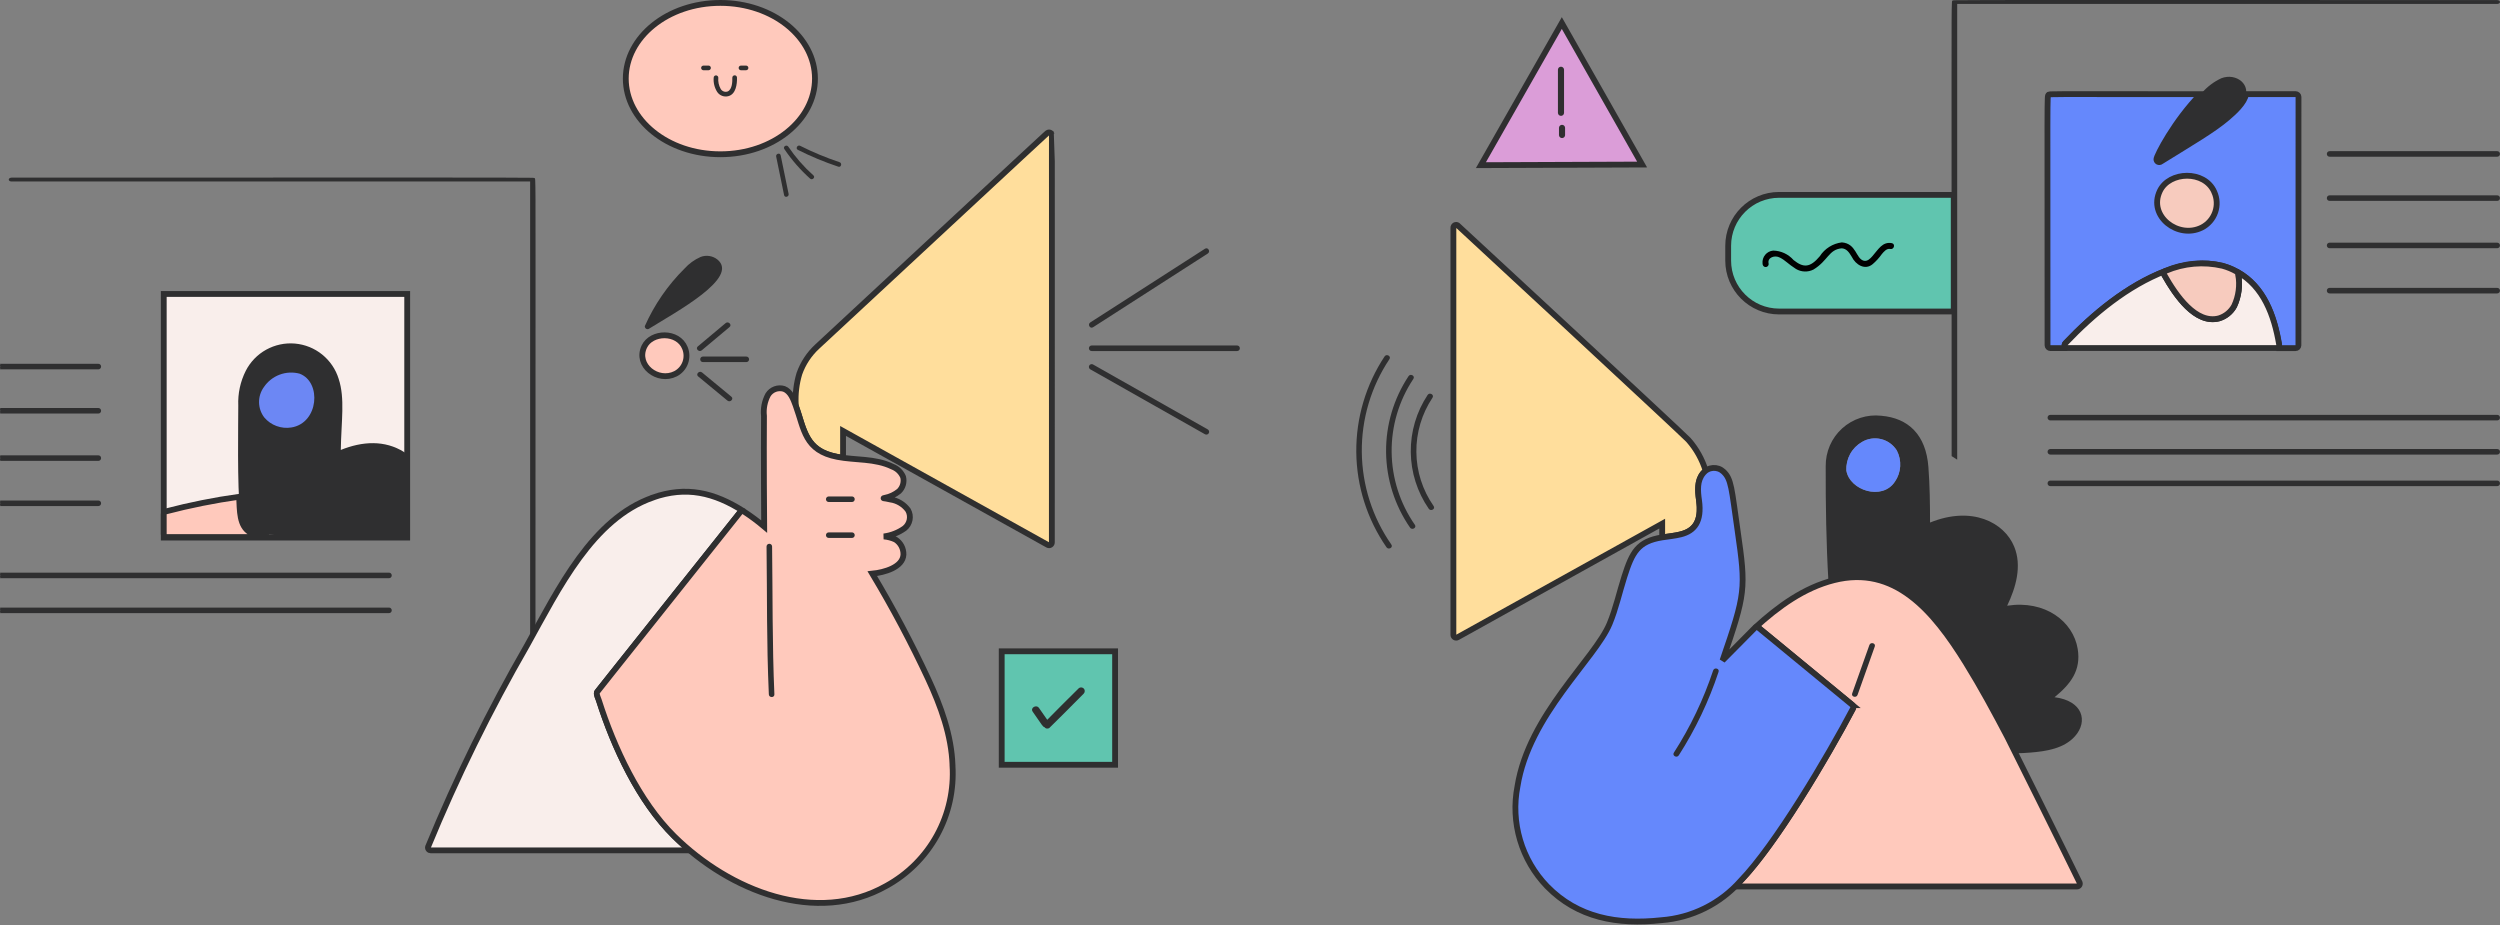 <?xml version="1.0" encoding="utf-8"?>
<svg xmlns="http://www.w3.org/2000/svg" fill="none" height="100%" overflow="visible" preserveAspectRatio="none" style="display: block;" viewBox="0 0 600 222" width="100%">
<rect x="0" y="0" width="600" height="222" fill="#808080" stroke="none"/>
<g id="Frame 1261152900">
<g id="Group 1000006416">
<g id="Group 1000006414">
<path d="M252.403 32.24C252.37 32.14 252.312 32.056 252.245 31.981C252.17 31.906 252.087 31.856 251.987 31.823C251.887 31.789 251.787 31.781 251.687 31.798C251.587 31.814 251.487 31.848 251.403 31.906C251.237 32.014 252.954 30.388 196.123 83.192C194.189 84.977 192.722 87.212 191.847 89.689C191.138 92.058 190.847 94.535 190.972 97.012C190.972 97.604 190.98 97.079 192.064 100.682C193.839 106.595 195.881 109.005 202.333 109.881V103.426L251.445 130.766C251.545 130.824 251.662 130.857 251.778 130.857C251.895 130.857 252.012 130.824 252.112 130.766C252.212 130.707 252.295 130.624 252.353 130.524C252.412 130.424 252.445 130.307 252.445 130.19C252.445 66.486 252.495 32.465 252.412 32.24H252.403Z" fill="#FFDE9C" id="vector_32" stroke="#2F2F30" stroke-width="1.397"/>
<path d="M164.39 83.533C162.748 79.43 156.346 79.588 154.629 83.199C152.504 87.703 157.88 91.848 162.123 89.705C163.206 89.146 164.04 88.204 164.457 87.061C164.874 85.918 164.849 84.659 164.39 83.533Z" fill="#FFC9BC" id="vector_33" stroke="#2F2F30" stroke-width="1.397"/>
<path d="M172.15 62.265C171.592 61.823 170.925 61.539 170.217 61.439C169.508 61.339 168.791 61.414 168.133 61.673C166.666 62.323 165.349 63.274 164.273 64.467C160.272 68.437 157.047 73.116 154.754 78.27C154.746 78.404 154.771 78.537 154.838 78.654C154.904 78.771 154.996 78.862 155.113 78.929C155.23 78.987 155.363 79.013 155.496 78.996C155.63 78.979 155.755 78.929 155.855 78.837C162.248 74.859 177.593 66.627 172.15 62.265Z" fill="#2F2F30" id="vector_34"/>
<path d="M179.11 86.903C179.285 86.903 179.46 86.836 179.585 86.711C179.71 86.586 179.777 86.419 179.777 86.236C179.777 86.052 179.71 85.885 179.585 85.76C179.46 85.635 179.294 85.569 179.11 85.569H168.716C168.541 85.569 168.366 85.635 168.241 85.76C168.116 85.885 168.049 86.052 168.049 86.236C168.049 86.419 168.116 86.586 168.241 86.711C168.366 86.836 168.533 86.903 168.716 86.903H179.11Z" fill="#2F2F30" id="vector_35"/>
<path d="M156.68 119.422C142.176 124.51 134.158 141.108 126.472 154.928C117.504 170.491 109.568 186.63 102.733 203.244C102.708 203.344 102.7 203.444 102.725 203.553C102.742 203.653 102.783 203.753 102.85 203.828C102.917 203.911 102.992 203.978 103.083 204.02C103.175 204.061 103.275 204.086 103.383 204.086H165.607C164.498 203.169 163.281 202.135 161.798 200.659C153.354 192.318 147.328 179.349 143.727 168.022C143.577 167.539 143.127 166.696 143.268 166.196C143.335 165.979 141.168 168.765 177.71 122.842C177.818 122.734 177.952 122.667 178.093 122.65C178.243 122.633 178.385 122.658 178.519 122.734C171.35 118.155 164.648 116.612 156.68 119.406V119.422Z" fill="#F9EEEB" id="vector_36" stroke="#2F2F30" stroke-width="1.397"/>
<path d="M174.151 77.545L167.482 83.133C166.816 83.684 167.774 84.635 168.424 84.076L175.093 78.488C175.751 77.937 174.801 76.995 174.151 77.545Z" fill="#2F2F30" id="vector_37"/>
<path d="M167.566 90.348L174.584 96.144C175.251 96.686 176.193 95.744 175.526 95.202L168.499 89.397C167.849 88.847 166.899 89.797 167.557 90.348H167.566Z" fill="#2F2F30" id="vector_38"/>
<path d="M228.606 183.669C228.347 176.438 225.805 169.49 222.771 162.951C218.737 154.302 214.26 145.87 209.351 137.679C212.168 137.396 216.686 136.178 216.828 133.092C216.844 132.383 216.678 131.674 216.344 131.04C216.011 130.407 215.519 129.881 214.919 129.489C214.035 129.08 213.085 128.83 212.118 128.747C213.91 128.513 215.611 127.846 217.086 126.795C217.72 126.286 218.153 125.569 218.311 124.768C218.47 123.968 218.337 123.142 217.936 122.433C217.436 121.741 216.803 121.165 216.069 120.723C215.336 120.281 214.527 119.989 213.685 119.873C211.977 119.464 211.76 119.656 212.36 119.489C213.602 119.247 214.769 118.705 215.753 117.904C216.211 117.471 216.536 116.928 216.711 116.328C216.886 115.727 216.903 115.085 216.753 114.485C216.519 113.917 216.169 113.4 215.719 112.967C215.277 112.541 214.744 112.208 214.169 111.991C210.009 109.972 205.258 110.49 200.982 109.655C193.089 108.146 193.047 103.033 190.963 97.312C190.396 95.752 189.729 93.95 188.171 93.333C187.462 93.116 186.704 93.133 186.012 93.392C185.32 93.65 184.728 94.126 184.336 94.751C183.503 96.311 183.161 98.087 183.353 99.847C183.278 108.129 183.386 125.811 183.395 126.37C181.844 125.06 180.21 123.851 178.51 122.742C178.385 122.667 178.235 122.633 178.085 122.658C177.935 122.675 177.802 122.742 177.702 122.85C141.151 168.789 143.31 166.012 143.251 166.212C143.11 166.713 143.56 167.555 143.71 168.039C147.311 179.348 153.329 192.335 161.781 200.675C175.218 213.936 195.981 222.085 212.743 212.594C217.861 209.783 222.071 205.571 224.88 200.45C227.689 195.329 228.972 189.507 228.597 183.686L228.606 183.669Z" fill="#FFC9BC" id="vector_39" stroke="#2F2F30" stroke-width="1.397"/>
<path d="M185.303 131.174C185.303 130.999 185.237 130.824 185.112 130.699C184.987 130.574 184.82 130.507 184.637 130.507C184.453 130.507 184.286 130.574 184.161 130.699C184.036 130.824 183.97 130.991 183.97 131.174C184.136 143.66 183.953 153.627 184.52 166.646C184.553 167.505 185.895 167.505 185.854 166.646C185.328 154.561 185.453 142.592 185.303 131.174Z" fill="#2F2F30" id="vector_40"/>
<path d="M296.898 84.251C297.073 84.251 297.248 84.184 297.373 84.059C297.498 83.934 297.564 83.767 297.564 83.584C297.564 83.4 297.498 83.233 297.373 83.108C297.248 82.983 297.081 82.916 296.898 82.916H262.006C261.831 82.916 261.656 82.983 261.531 83.108C261.406 83.233 261.339 83.4 261.339 83.584C261.339 83.767 261.406 83.934 261.531 84.059C261.656 84.184 261.822 84.251 262.006 84.251H296.898Z" fill="#2F2F30" id="vector_41"/>
<path d="M289.871 60.847C290.596 60.38 289.921 59.229 289.196 59.696L261.664 77.386C260.947 77.853 261.614 79.004 262.339 78.537L289.871 60.847Z" fill="#2F2F30" id="vector_42"/>
<path d="M289.188 104.218C289.263 104.26 289.346 104.293 289.438 104.301C289.521 104.31 289.613 104.301 289.696 104.285C289.779 104.26 289.863 104.226 289.929 104.168C289.996 104.11 290.054 104.051 290.104 103.976C290.146 103.901 290.179 103.818 290.188 103.726C290.196 103.642 290.188 103.551 290.171 103.467C290.146 103.384 290.113 103.3 290.054 103.234C290.004 103.167 289.938 103.109 289.863 103.059L262.339 87.479C262.189 87.387 262.006 87.362 261.831 87.412C261.656 87.454 261.514 87.57 261.422 87.721C261.331 87.871 261.306 88.054 261.356 88.229C261.397 88.404 261.514 88.546 261.664 88.638L289.188 104.218Z" fill="#2F2F30" id="vector_43"/>
<path d="M204.466 127.771H198.898C198.723 127.771 198.548 127.838 198.423 127.963C198.298 128.088 198.232 128.255 198.232 128.439C198.232 128.622 198.298 128.789 198.423 128.914C198.548 129.039 198.715 129.106 198.898 129.106H204.466C204.642 129.106 204.817 129.039 204.942 128.914C205.067 128.789 205.133 128.622 205.133 128.439C205.133 128.255 205.067 128.088 204.942 127.963C204.817 127.838 204.65 127.771 204.466 127.771Z" fill="#2F2F30" id="vector_45"/>
<path d="M204.466 119.147H198.898C198.723 119.147 198.548 119.214 198.423 119.339C198.298 119.464 198.232 119.631 198.232 119.814C198.232 119.998 198.298 120.165 198.423 120.29C198.548 120.415 198.715 120.482 198.898 120.482H204.466C204.642 120.482 204.817 120.415 204.942 120.29C205.067 120.165 205.133 119.998 205.133 119.814C205.133 119.631 205.067 119.464 204.942 119.339C204.817 119.214 204.65 119.147 204.466 119.147Z" fill="#2F2F30" id="vector_46"/>
<g id="Group">
<path d="M97.73 70.553H39.299V129.02H97.73V70.553Z" fill="#F9EEEB" id="Vector" stroke="#2F2F30" stroke-width="1.397"/>
<path d="M23.596 88.644C23.77 88.644 23.946 88.577 24.071 88.452C24.196 88.327 24.262 88.16 24.262 87.977C24.262 87.793 24.196 87.626 24.071 87.501C23.946 87.376 23.779 87.309 23.596 87.309H0.056C-0.119 87.309 0.181 87.376 0.056 87.501C-0.069 87.626 0.056 87.793 0.056 87.977C0.056 88.16 -0.069 88.327 0.056 88.452C0.181 88.577 -0.119 88.644 0.056 88.644H23.596Z" fill="#2F2F30" id="vector_26"/>
<path d="M0.056 99.253H23.596C23.77 99.253 23.946 99.186 24.071 99.061C24.196 98.936 24.262 98.769 24.262 98.586C24.262 98.403 24.196 98.236 24.071 98.111C23.946 97.985 23.779 97.919 23.596 97.919H0.056C-0.119 97.919 0.181 97.985 0.056 98.111C-0.069 98.236 0.056 98.403 0.056 98.586C0.056 98.769 -0.069 98.936 0.056 99.061C0.181 99.186 -0.119 99.253 0.056 99.253Z" fill="#2F2F30" id="vector_27"/>
<path d="M0.056 110.613H23.596C23.77 110.613 23.946 110.546 24.071 110.421C24.196 110.296 24.262 110.129 24.262 109.946C24.262 109.762 24.196 109.595 24.071 109.47C23.946 109.345 23.779 109.278 23.596 109.278H0.056C-0.119 109.278 0.181 109.345 0.056 109.47C-0.069 109.595 0.056 109.762 0.056 109.946C0.056 110.129 -0.069 110.296 0.056 110.421C0.181 110.546 -0.119 110.613 0.056 110.613Z" fill="#2F2F30" id="vector_28"/>
<path d="M0.056 121.455H23.596C23.77 121.455 23.946 121.389 24.071 121.263C24.196 121.138 24.262 120.972 24.262 120.788C24.262 120.605 24.196 120.438 24.071 120.313C23.946 120.187 23.779 120.121 23.596 120.121H0.056C-0.119 120.121 0.181 120.187 0.056 120.313C-0.069 120.438 0.056 120.605 0.056 120.788C0.056 120.972 -0.069 121.138 0.056 121.263C0.181 121.389 -0.119 121.455 0.056 121.455Z" fill="#2F2F30" id="vector_29"/>
<path d="M0.056 138.77H93.354C93.529 138.77 93.704 138.703 93.829 138.578C93.954 138.453 94.021 138.286 94.021 138.103C94.021 137.919 93.954 137.753 93.829 137.628C93.704 137.502 93.538 137.436 93.354 137.436H0.056C-0.119 137.436 0.181 137.502 0.056 137.628C-0.069 137.753 0.056 137.919 0.056 138.103C0.056 138.286 -0.069 138.453 0.056 138.578C0.181 138.703 -0.119 138.77 0.056 138.77Z" fill="#2F2F30" id="vector_30"/>
<path d="M0.056 147.152H93.354C93.529 147.152 93.704 147.085 93.829 146.96C93.954 146.835 94.021 146.668 94.021 146.485C94.021 146.301 93.954 146.135 93.829 146.009C93.704 145.884 93.538 145.818 93.354 145.818H0.056C-0.119 145.818 0.181 145.884 0.056 146.009C-0.069 146.135 0.056 146.301 0.056 146.485C0.056 146.668 -0.069 146.835 0.056 146.96C0.181 147.085 -0.119 147.152 0.056 147.152Z" fill="#2F2F30" id="vector_31"/>
<path d="M60.138 127.835C57.362 126.259 57.579 122.581 57.387 119.22C51.461 120.054 45.584 121.23 39.791 122.748C39.658 122.789 39.533 122.864 39.449 122.981C39.366 123.098 39.308 123.223 39.299 123.365V128.219C39.299 128.394 39.374 128.561 39.499 128.686C39.624 128.811 39.791 128.878 39.966 128.886H64.597C63.047 128.895 61.522 128.536 60.138 127.835Z" fill="#FFC9BC" id="vector_23" stroke="#2F2F30" stroke-width="1.397"/>
<path d="M98.139 109.303C97.781 109.02 97.406 108.761 97.022 108.519C92.354 105.558 86.945 105.9 81.793 107.986C81.902 101.046 82.835 95.633 81.276 90.913C80.568 88.619 79.184 86.592 77.317 85.083C75.45 83.573 73.174 82.664 70.782 82.455C68.39 82.247 65.989 82.764 63.889 83.923C61.788 85.083 60.08 86.851 58.988 88.986C57.679 91.58 57.062 94.466 57.187 97.368C57.196 101.263 56.895 116.86 57.637 123.048C58.296 128.528 62.313 128.403 67.79 128.403H97.672C97.847 128.403 98.006 128.328 98.131 128.211C98.256 128.086 98.322 127.928 98.322 127.752C98.322 108.311 98.481 109.562 98.131 109.303H98.139Z" fill="#2F2F30" id="vector_24"/>
<path d="M71.896 89.677C70.313 89.259 68.642 89.34 67.111 89.918C65.579 90.49 64.26 91.531 63.344 92.886C62.567 93.949 62.156 95.239 62.171 96.55C62.186 97.87 62.625 99.145 63.424 100.185C64.208 101.116 65.212 101.827 66.356 102.244C67.499 102.662 68.723 102.794 69.918 102.596C76.491 101.556 77.261 91.677 71.896 89.677Z" fill="#6C87F4" id="vector_25"/>
</g>
<path d="M267.624 156.312H240.409V183.544H267.624V156.312Z" fill="#60C5AF" id="Vector_2" stroke="#2F2F30" stroke-width="1.397"/>
<path d="M258.88 165.203C256.321 167.68 253.845 170.241 251.337 172.751L249.361 169.915C248.719 168.998 247.202 169.874 247.844 170.799C250.236 174.236 250.245 174.386 250.661 174.511C250.92 174.886 251.437 174.986 251.82 174.728C251.987 174.611 259.097 167.505 260.122 166.437C260.447 166.07 260.414 165.52 260.047 165.195C259.714 164.903 259.213 164.903 258.88 165.195V165.203Z" fill="#2F2F30" id="Vector_3"/>
<path d="M2.744 42.625C92.291 42.625 124.509 42.575 127.56 42.667C128.481 42.692 128.425 42.65 128.457 43.501C128.585 46.688 128.513 51.853 128.513 152.122L127.232 152.982V43.559H2.744C2.576 43.559 2.408 43.509 2.288 43.426C2.168 43.343 2.096 43.217 2.096 43.101C2.096 42.984 2.16 42.859 2.28 42.775C2.4 42.692 2.56 42.642 2.736 42.642L2.744 42.625Z" fill="#2F2F30" id="vector_16"/>
<path d="M172.891 0.698C185.577 0.698 195.593 8.963 195.594 18.86C195.594 28.758 185.577 37.023 172.891 37.023C160.204 37.023 150.187 28.758 150.187 18.86C150.188 8.963 160.204 0.698 172.891 0.698Z" fill="#FFC9BC" id="Ellipse 1571" stroke="#2F2F30" stroke-width="1.397"/>
<g id="Group_2">
<path d="M189.196 35.205C188.795 34.611 187.831 35.174 188.24 35.769C189.998 38.385 192.081 40.77 194.427 42.87C194.959 43.349 195.753 42.561 195.213 42.083C192.93 40.053 190.909 37.737 189.196 35.205Z" fill="#2F2F30" id="Vector_4"/>
<path d="M186.28 37.575C186.92 40.662 187.553 43.75 188.185 46.838C188.34 47.54 189.412 47.239 189.265 46.536C188.625 43.449 187.993 40.361 187.36 37.274C187.221 36.571 186.141 36.872 186.28 37.575Z" fill="#2F2F30" id="Vector_5"/>
<path d="M192.05 34.997C191.41 34.672 190.847 35.637 191.48 35.962C194.619 37.544 197.867 38.895 201.2 40.006C201.886 40.23 202.172 39.15 201.493 38.926C198.253 37.845 195.09 36.533 192.043 34.997H192.05Z" fill="#2F2F30" id="Vector_6"/>
<path d="M175.757 18.593C175.78 19.604 175.742 21.425 174.662 21.943C174.022 22.182 173.312 21.927 172.965 21.34C172.502 20.522 172.301 19.581 172.394 18.647C172.394 18.338 172.147 18.091 171.838 18.091C171.53 18.091 171.283 18.338 171.283 18.647C171.183 19.851 171.483 21.055 172.131 22.074C172.718 22.946 173.798 23.348 174.816 23.077C176.629 22.583 176.922 20.183 176.876 18.6C176.86 18.291 176.598 18.052 176.29 18.075C176.004 18.091 175.773 18.322 175.765 18.6L175.757 18.593Z" fill="#2F2F30" id="Vector_7"/>
<path d="M177.801 16.856H179.082C179.391 16.84 179.63 16.578 179.607 16.269C179.591 15.983 179.36 15.752 179.082 15.744H177.801C177.493 15.76 177.254 16.022 177.277 16.331C177.292 16.616 177.524 16.848 177.801 16.856Z" fill="#2F2F30" id="Vector_8"/>
<path d="M170.079 15.744H168.799C168.49 15.76 168.251 16.022 168.274 16.331C168.29 16.616 168.521 16.848 168.799 16.856H170.079C170.388 16.84 170.627 16.578 170.604 16.269C170.589 15.983 170.357 15.752 170.079 15.744Z" fill="#2F2F30" id="Vector_9"/>
</g>
</g>
</g>
<g id="Group 1000006415">
<g id="Group 1000006413">
<path d="M355.416 39.639L374.837 5.527L394.108 39.489L355.416 39.639Z" fill="#DB9DD8" id="Vector_10" stroke="#2F2F30" stroke-width="1.397"/>
<path d="M551.639 23.259C551.639 23.084 551.564 22.917 551.439 22.792C551.314 22.667 551.147 22.6 550.972 22.591H539.052C538.702 24.652 536.235 26.87 534.651 28.23C531.217 31.174 526.241 34.035 518.647 38.755C518.547 38.839 518.422 38.897 518.289 38.906C518.155 38.922 518.022 38.897 517.905 38.839C517.789 38.78 517.689 38.68 517.63 38.572C517.564 38.455 517.539 38.322 517.547 38.197C517.589 37.312 521.856 29.055 528.158 22.6C489.557 22.6 491.932 22.508 491.649 22.767C491.274 23.05 491.407 21.999 491.407 82.876C491.407 83.052 491.482 83.218 491.607 83.344C491.732 83.469 491.899 83.535 492.074 83.544H496.15C496.017 83.544 495.892 83.502 495.783 83.427C495.675 83.352 495.592 83.252 495.542 83.127C495.492 83.01 495.475 82.876 495.5 82.743C495.525 82.618 495.583 82.493 495.675 82.401C502.418 75.303 510.529 68.606 519.681 65.053C519.698 65.053 519.714 65.053 519.731 65.053C519.756 65.036 519.781 65.019 519.806 65.011C526.433 62.509 533.601 62.267 539.169 66.746C543.912 70.566 545.954 76.671 546.963 82.71C546.988 82.81 546.988 82.91 546.963 83.01C546.946 83.11 546.896 83.202 546.838 83.285C546.779 83.369 546.696 83.435 546.604 83.477C546.512 83.527 546.412 83.552 546.312 83.552H550.955C551.13 83.552 551.297 83.477 551.422 83.352C551.547 83.227 551.614 83.06 551.622 82.885L551.639 23.267V23.259Z" fill="#6588FC" id="vector" stroke="#2F2F30" stroke-width="1.397"/>
<path d="M531.409 46.037C529.117 40.799 520.639 41.057 518.364 45.837C515.472 51.917 522.807 57.463 528.458 54.602C529.958 53.827 531.1 52.509 531.651 50.916C532.201 49.323 532.117 47.58 531.409 46.045V46.037Z" fill="#F7CBBE" id="vector_2" stroke="#2F2F30" stroke-width="1.397"/>
<path d="M533.118 18.78C531.392 19.581 529.85 20.723 528.583 22.149C524.065 26.745 520.356 32.066 517.622 37.905C517.289 38.63 518.214 39.231 518.656 38.739C526.049 34.143 535.91 28.672 538.561 23.918C540.544 20.381 536.71 17.387 533.118 18.78Z" fill="#2F2F30" id="vector_3"/>
<path d="M599.325 99.565H492.082C491.907 99.565 491.732 99.632 491.607 99.757C491.482 99.882 491.416 100.049 491.416 100.233C491.416 100.416 491.482 100.583 491.607 100.708C491.732 100.833 491.899 100.9 492.082 100.9H599.325C599.501 100.9 599.676 100.833 599.801 100.708C599.926 100.583 599.992 100.416 599.992 100.233C599.992 100.049 599.926 99.882 599.801 99.757C599.676 99.632 599.509 99.565 599.325 99.565Z" fill="#2F2F30" id="vector_4"/>
<path d="M599.325 107.764H492.082C491.907 107.764 491.732 107.831 491.607 107.956C491.482 108.081 491.416 108.248 491.416 108.432C491.416 108.615 491.482 108.782 491.607 108.907C491.732 109.032 491.899 109.099 492.082 109.099H599.325C599.501 109.099 599.676 109.032 599.801 108.907C599.926 108.782 599.992 108.615 599.992 108.432C599.992 108.248 599.926 108.081 599.801 107.956C599.676 107.831 599.509 107.764 599.325 107.764Z" fill="#2F2F30" id="vector_5"/>
<path d="M599.325 115.337H492.082C491.907 115.337 491.732 115.404 491.607 115.529C491.482 115.654 491.416 115.821 491.416 116.005C491.416 116.188 491.482 116.355 491.607 116.48C491.732 116.605 491.899 116.672 492.082 116.672H599.325C599.501 116.672 599.676 116.605 599.801 116.48C599.926 116.355 599.992 116.188 599.992 116.005C599.992 115.821 599.926 115.654 599.801 115.529C599.676 115.404 599.509 115.337 599.325 115.337Z" fill="#2F2F30" id="vector_6"/>
<path d="M599.325 36.278H559.107C558.932 36.278 558.757 36.345 558.632 36.47C558.507 36.595 558.44 36.762 558.44 36.945C558.44 37.129 558.507 37.296 558.632 37.421C558.757 37.546 558.924 37.612 559.107 37.612H599.325C599.5 37.612 599.675 37.546 599.8 37.421C599.925 37.296 599.992 37.129 599.992 36.945C599.992 36.762 599.925 36.595 599.8 36.47C599.675 36.345 599.509 36.278 599.325 36.278Z" fill="#2F2F30" id="vector_9"/>
<path d="M599.325 46.879H559.107C558.932 46.879 558.757 46.946 558.632 47.071C558.507 47.196 558.44 47.363 558.44 47.546C558.44 47.73 558.507 47.897 558.632 48.022C558.757 48.147 558.924 48.214 559.107 48.214H599.325C599.5 48.214 599.675 48.147 599.8 48.022C599.925 47.897 599.992 47.73 599.992 47.546C599.992 47.363 599.925 47.196 599.8 47.071C599.675 46.946 599.509 46.879 599.325 46.879Z" fill="#2F2F30" id="vector_10"/>
<path d="M599.325 58.239H559.107C558.932 58.239 558.757 58.305 558.632 58.43C558.507 58.556 558.44 58.722 558.44 58.906C558.44 59.089 558.507 59.256 558.632 59.381C558.757 59.506 558.924 59.573 559.107 59.573H599.325C599.5 59.573 599.675 59.506 599.8 59.381C599.925 59.256 599.992 59.089 599.992 58.906C599.992 58.722 599.925 58.556 599.8 58.43C599.675 58.305 599.509 58.239 599.325 58.239Z" fill="#2F2F30" id="vector_11"/>
<path d="M599.325 69.089H559.107C558.932 69.089 558.757 69.156 558.632 69.281C558.507 69.406 558.44 69.573 558.44 69.757C558.44 69.94 558.507 70.107 558.632 70.232C558.757 70.357 558.924 70.424 559.107 70.424H599.325C599.5 70.424 599.675 70.357 599.8 70.232C599.925 70.107 599.992 69.94 599.992 69.757C599.992 69.573 599.925 69.406 599.8 69.281C599.675 69.156 599.509 69.089 599.325 69.089Z" fill="#2F2F30" id="vector_12"/>
<path d="M536.993 65.261C536.935 65.228 536.868 65.211 536.801 65.195C536.918 65.286 537.018 65.403 537.093 65.537C537.16 65.67 537.202 65.82 537.202 65.97C537.643 68.497 537.302 71.1 536.226 73.435C535.835 74.161 535.309 74.803 534.659 75.32C534.017 75.837 533.276 76.212 532.484 76.438C526.941 77.814 522.215 70.933 519.422 65.97C519.03 65.278 519.981 64.928 519.697 65.036C510.578 68.573 502.46 75.261 495.691 82.384C495.6 82.476 495.541 82.601 495.516 82.726C495.491 82.851 495.508 82.985 495.558 83.11C495.608 83.227 495.691 83.335 495.8 83.41C495.908 83.485 496.033 83.527 496.167 83.527H546.346C546.446 83.527 546.546 83.502 546.637 83.452C546.729 83.402 546.804 83.335 546.871 83.26C546.937 83.185 546.979 83.085 546.996 82.985C547.012 82.885 547.012 82.785 546.996 82.684C545.804 75.629 543.27 68.756 537.002 65.261H536.993Z" fill="#F9EEEB" id="vector_13" stroke="#2F2F30" stroke-width="1.397"/>
<path d="M537.202 65.97C537.202 65.82 537.16 65.67 537.094 65.536C537.027 65.403 536.927 65.286 536.802 65.194C535.743 64.585 534.61 64.118 533.426 63.793C528.875 62.734 524.115 63.151 519.814 64.977C519.789 64.994 519.764 65.002 519.739 65.019C519.656 65.052 519.573 65.111 519.506 65.177C519.439 65.244 519.389 65.328 519.356 65.411C519.323 65.503 519.314 65.594 519.323 65.686C519.331 65.778 519.356 65.87 519.406 65.953C522.223 70.957 527.008 77.897 532.584 76.395C534.126 75.912 535.427 74.844 536.202 73.426C537.285 71.099 537.627 68.497 537.185 65.962L537.202 65.97Z" fill="#F7CBBE" id="vector_14" stroke="#2F2F30" stroke-width="1.397"/>
<path d="M599.325 0.014C506.102 0.014 472.561 -0.036 469.385 0.055C468.426 0.08 468.485 0.039 468.451 0.889C468.318 4.075 468.393 9.238 468.393 109.466L469.727 110.325V0.948H599.325C599.5 0.948 599.675 0.898 599.8 0.814C599.925 0.731 600 0.606 600 0.489C600 0.372 599.934 0.247 599.809 0.164C599.684 0.08 599.517 0.03 599.334 0.03L599.325 0.014Z" fill="#2F2F30" id="vector_16_2"/>
<path d="M342.912 122.118C343.412 122.81 344.571 122.143 344.063 121.442C341.412 117.639 339.97 113.127 339.928 108.49C339.878 103.852 341.229 99.315 343.796 95.453C344.279 94.744 343.129 94.069 342.637 94.778C339.945 98.84 338.536 103.619 338.586 108.49C338.636 113.36 340.137 118.106 342.912 122.118Z" fill="#2F2F30" id="vector_47"/>
<path d="M338.411 126.63C338.912 127.322 340.07 126.655 339.57 125.955C336.002 120.825 334.06 114.745 333.994 108.506C333.927 102.259 335.744 96.137 339.203 90.941C339.695 90.232 338.536 89.557 338.053 90.274C334.477 95.679 332.593 102.026 332.66 108.506C332.727 114.987 334.727 121.301 338.411 126.63Z" fill="#2F2F30" id="vector_48"/>
<path d="M333.46 86.204C333.952 85.495 332.793 84.828 332.31 85.529C327.8 92.343 325.433 100.35 325.508 108.515C325.591 116.689 328.117 124.645 332.768 131.359C333.268 132.052 334.427 131.385 333.918 130.684C329.384 124.17 326.917 116.447 326.833 108.515C326.75 100.583 329.059 92.802 333.46 86.204Z" fill="#2F2F30" id="vector_49"/>
<path d="M493.083 167.34C496.992 164.137 499.484 160.876 498.651 155.755C497.575 149.124 490.815 143.962 481.722 145.371C483.814 141.001 485.314 135.821 483.405 131.184C481.005 125.346 473.236 121.342 463.209 125.412C463.209 120.967 463.15 116.53 462.817 112.093C462.242 104.328 457.982 100.333 451.506 99.782C449.814 99.59 448.105 99.765 446.48 100.291C444.863 100.816 443.37 101.675 442.112 102.818C440.853 103.961 439.845 105.362 439.169 106.922C438.494 108.481 438.152 110.174 438.169 111.876C438.144 121.042 438.286 130.425 438.828 139.608C441.87 138.624 445.096 138.298 448.272 138.674C457.032 139.841 462.642 146.322 467.501 152.744C472.878 159.842 479.779 173.062 483.772 180.793C484.981 180.776 486.189 180.71 487.381 180.61C491.116 180.301 495.367 179.659 498.001 176.69C501.176 173.112 499.901 168.182 493.083 167.332V167.34ZM454.782 115.579C451.739 120.258 443.871 117.714 443.112 112.91C443.054 111.534 443.37 110.166 444.029 108.957C444.696 107.747 445.679 106.755 446.871 106.071C448.255 105.245 449.905 105.003 451.472 105.387C453.04 105.771 454.39 106.755 455.24 108.123C455.849 109.29 456.124 110.6 456.049 111.918C455.974 113.235 455.532 114.503 454.79 115.587L454.782 115.579Z" fill="#2F2F30" id="vector_50"/>
<path d="M405.211 105.57C404.186 104.403 350.031 54.21 349.864 54.101C349.764 54.026 349.639 53.985 349.514 53.976C349.389 53.968 349.264 54.001 349.147 54.06C349.039 54.118 348.947 54.218 348.889 54.327C348.83 54.435 348.805 54.568 348.814 54.694V152.377C348.814 152.494 348.847 152.611 348.905 152.711C348.964 152.811 349.047 152.894 349.147 152.953C349.247 153.011 349.364 153.044 349.481 153.044C349.597 153.044 349.714 153.011 349.814 152.953C351.481 152.027 398.576 125.838 398.926 125.654V128.974C403.235 128.29 408.928 128.482 407.77 120.108C407.411 117.489 407.236 114.603 409.362 112.985C408.52 110.249 407.111 107.722 405.211 105.57Z" fill="#FFDE9C" id="vector_51" stroke="#2F2F30" stroke-width="1.397"/>
<path d="M499.076 211.745C496.609 206.632 482.23 177.749 481.788 176.906C478.629 170.893 475.395 164.896 471.819 159.125C463.95 146.422 454.69 135.563 440.145 139.241C432.993 141.051 426.783 145.53 421.223 150.626C421.323 150.542 421.457 150.501 421.582 150.501C421.715 150.501 421.84 150.542 421.949 150.617C422.14 150.709 420.248 149.174 444.621 169.233C444.721 169.342 444.787 169.475 444.804 169.625C444.821 169.767 444.796 169.917 444.721 170.051C438.919 181.085 425.441 204.197 416.38 212.754H498.501C498.617 212.754 498.726 212.72 498.826 212.662C498.926 212.604 499.009 212.52 499.067 212.42C499.126 212.32 499.159 212.203 499.159 212.087C499.159 211.97 499.134 211.853 499.076 211.753V211.745Z" fill="#FFC9BC" id="vector_52" stroke="#2F2F30" stroke-width="1.397"/>
<path d="M444.621 169.234C420.223 149.158 422.14 150.718 421.949 150.618C421.832 150.526 421.682 150.493 421.532 150.501C421.382 150.518 421.248 150.584 421.148 150.693L413.405 158.516C418.948 142.369 419.056 141.452 417.022 127.323C415.58 117.331 415.564 114.979 413.613 113.186C413.28 112.877 412.888 112.635 412.455 112.485C412.029 112.335 411.571 112.277 411.113 112.31C410.662 112.343 410.221 112.468 409.812 112.685C409.412 112.894 409.054 113.194 408.77 113.544C407.237 115.404 407.437 117.748 407.77 120.108C408.47 125.204 406.628 127.415 403.436 128.232C401.977 128.599 400.502 128.732 398.918 128.974C393.066 129.908 391.716 132.561 389.857 138.382C388.657 142.144 387.815 146.056 386.298 149.709C382.822 158.099 366.91 171.594 364.193 188.742C363.359 193.012 363.576 197.425 364.81 201.595C366.043 205.765 368.269 209.585 371.286 212.713C378.671 220.277 388.174 221.996 398.76 220.845C406.061 220.286 412.863 216.908 417.723 211.42C426.116 202.754 438.703 181.478 444.713 170.051C444.788 169.918 444.813 169.768 444.796 169.626C444.779 169.476 444.704 169.342 444.604 169.234H444.621Z" fill="#6588FC" id="vector_53" stroke="#2F2F30" stroke-width="1.397"/>
<path d="M455.24 108.123C454.39 106.755 453.039 105.771 451.481 105.387C449.914 105.004 448.263 105.246 446.879 106.071C445.688 106.755 444.704 107.756 444.045 108.957C443.387 110.158 443.062 111.526 443.129 112.902C443.879 117.681 451.739 120.275 454.798 115.571C455.54 114.487 455.973 113.219 456.048 111.91C456.123 110.6 455.848 109.291 455.24 108.123Z" fill="#6588FC" id="vector_54"/>
<path d="M402.894 181.302C406.903 175.047 410.12 168.308 412.454 161.252C412.746 160.442 411.454 160.084 411.162 160.893C408.853 167.84 405.694 174.471 401.735 180.626C401.251 181.335 402.41 182.011 402.885 181.302H402.894Z" fill="#2F2F30" id="vector_55"/>
<path d="M448.655 154.804L444.521 166.423C444.229 167.232 445.521 167.59 445.813 166.781L449.947 155.163C450.239 154.354 448.947 154.004 448.655 154.804Z" fill="#2F2F30" id="vector_57"/>
<g id="Group_3">
<path d="M375.37 27.112V16.703C375.345 16.294 375.003 15.986 374.595 16.011C374.22 16.027 373.92 16.328 373.903 16.703V27.112C373.928 27.521 374.27 27.829 374.678 27.804C375.053 27.788 375.353 27.487 375.37 27.112Z" fill="#2F2F30" id="Vector_11"/>
<path d="M374.862 29.956C374.478 29.973 374.17 30.282 374.153 30.665V32.442C374.178 32.85 374.52 33.159 374.928 33.134C375.303 33.117 375.603 32.817 375.62 32.442V30.665C375.603 30.257 375.262 29.94 374.862 29.956Z" fill="#2F2F30" id="Vector_12"/>
</g>
<path d="M468.893 46.771H426.983C420.231 46.771 414.763 52.242 414.763 58.998V62.534C414.763 69.29 420.231 74.761 426.983 74.761H468.893V46.771Z" fill="#60C5AF" id="Vector_13" stroke="#2F2F30" stroke-width="1.397"/>
<path d="M425.558 60.14C423.999 60.29 422.857 61.675 423.007 63.234C423.015 63.343 423.032 63.451 423.057 63.56C423.165 63.943 423.566 64.177 423.949 64.069C424.332 63.96 424.566 63.56 424.457 63.176C424.157 61.816 425.949 61.141 427.191 61.833C428.458 62.45 429.159 63.368 431.034 64.552C432.318 65.311 433.901 65.37 435.227 64.694C438.744 62.567 438.878 59.848 442.045 59.598C443.179 59.69 443.762 60.532 444.404 61.6C445.379 63.585 447.613 64.911 449.422 63.41C450.255 62.701 450.989 61.892 451.622 60.999C452.114 60.415 452.798 59.565 453.665 59.756C454.573 59.957 454.957 58.555 454.048 58.355C451.789 57.938 450.822 59.84 449.372 61.483C448.847 62.083 448.147 62.801 447.28 62.567C445.371 62.042 445.554 58.447 442.045 58.172C439.87 58.439 437.927 59.665 436.744 61.508C434.393 64.302 432.801 64.294 430.451 62.409C429.209 60.999 427.433 60.173 425.549 60.14H425.558Z" fill="black" id="Vector_14"/>
</g>
</g>
</g>
</svg>